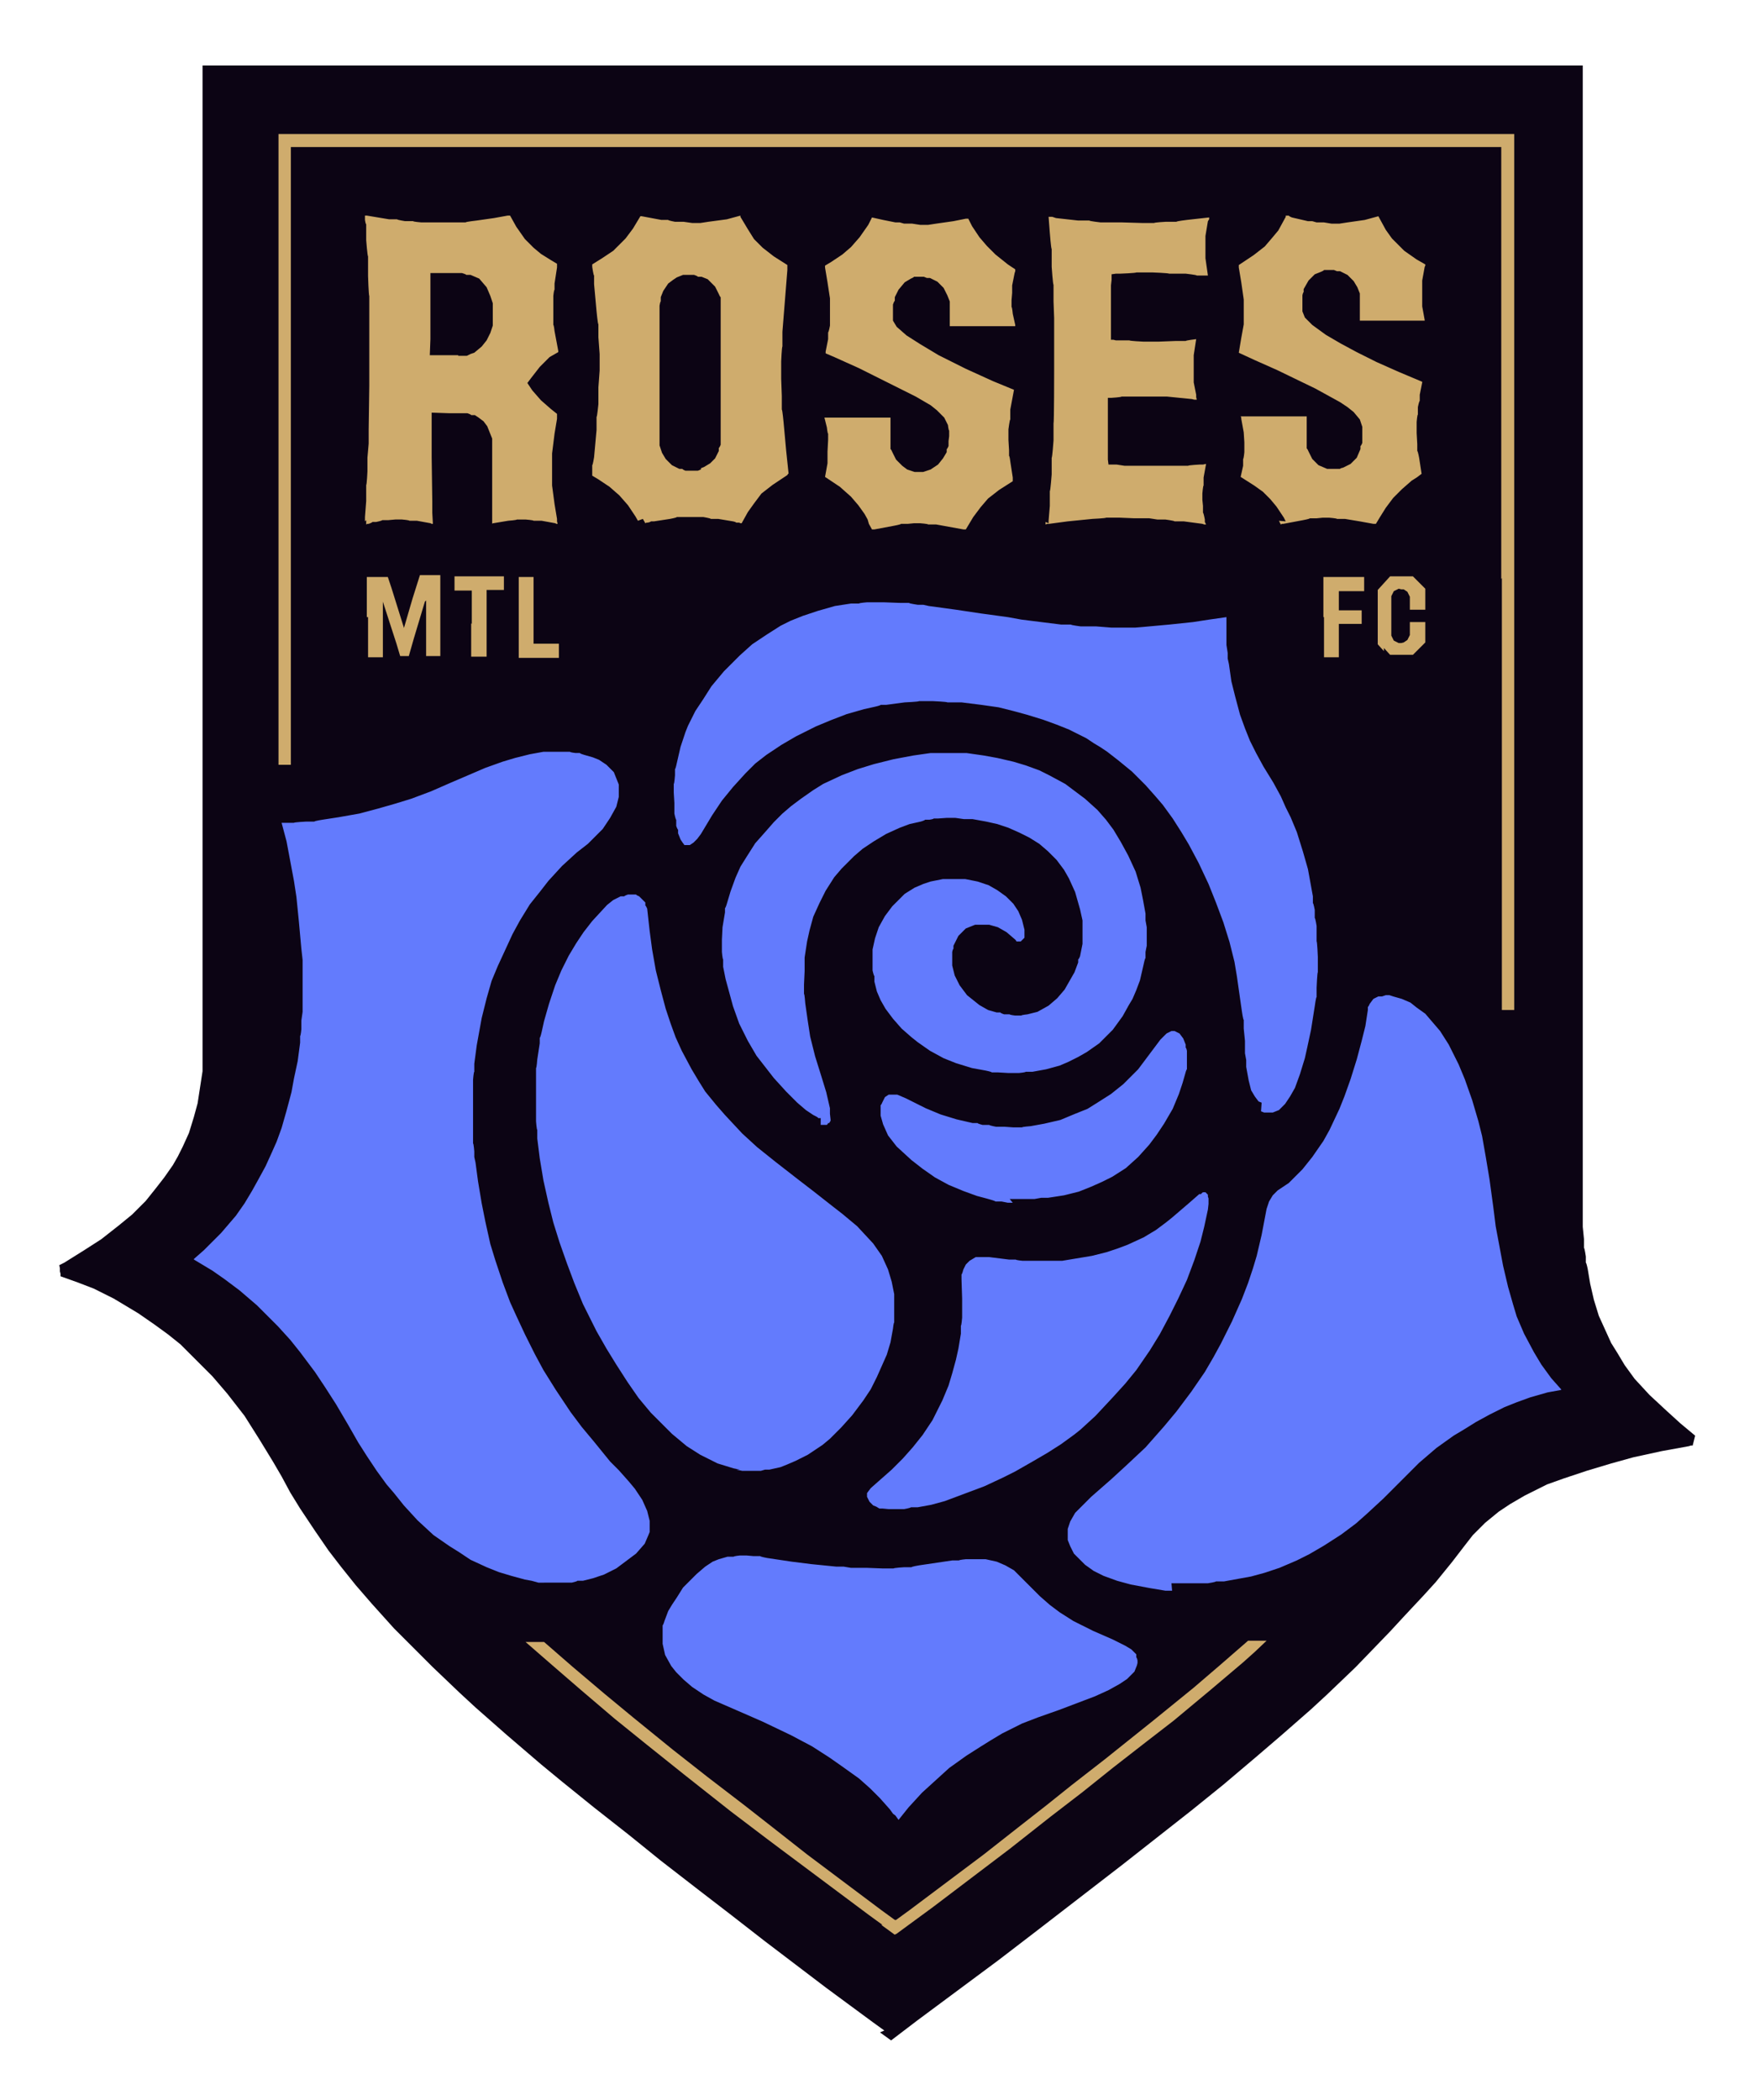 <?xml version="1.0" encoding="UTF-8"?> <svg xmlns="http://www.w3.org/2000/svg" xmlns:inkscape="http://www.inkscape.org/namespaces/inkscape" xmlns:sodipodi="http://sodipodi.sourceforge.net/DTD/sodipodi-0.dtd" xmlns:svg="http://www.w3.org/2000/svg" version="1.1" viewBox="0 0 285 340"><defs><style> .st0 { fill: #0c0414; } .st1 { fill: #cfac6d; } .st2 { fill: #637bfd; } </style></defs><g id="svg5" sodipodi:docname="Montreal Roses FC.svg"><path id="path333" class="st0" d="M143.2,328.7l-1.8-1.3-3.8-2.8-3.8-2.8-5-3.8-5-3.8-2.7-2.1-2.7-2.1-2.6-2-2.6-2-3.1-2.4-3.1-2.4-2.6-2.1-2.6-2.1-2.8-2.2-2.8-2.2-2.6-2.1-2.6-2.1-1.7-1.4-1.7-1.4-2.8-2.4-2.8-2.4-2.5-2.2-2.5-2.2-1.3-1.2-1.3-1.2-2.2-2.1-2.2-2.1-3.1-3.1-3.1-3.1-1.8-2-1.8-2-1.3-1.5-1.3-1.5-1.2-1.5-1.2-1.5-1-1.3-1-1.3-1.1-1.6-1.1-1.6-1.2-1.8-1.2-1.8-.8-1.3-.8-1.3-.7-1.3-.7-1.3-.7-1.2-.7-1.2-1.1-1.8-1.1-1.8-1.2-1.9-1.2-1.9-1.4-1.8-1.4-1.8-1.2-1.4-1.2-1.4-1.1-1.1-1.1-1.1-1.5-1.5-1.5-1.5-1-.8-1-.8-1.1-.8-1.1-.8-1.3-.9-1.3-.9-1-.6-1-.6-1-.6-1-.6-1.6-.8-1.6-.8-1.3-.5-1.3-.5-1.4-.5-1.4-.5v-.4c0,0-.1-.4-.1-.4v-.5c0,0-.1-.5-.1-.5l.4-.2.4-.2,1.6-1,1.6-1,1.4-.9,1.4-.9,1.4-1.1,1.4-1.1,1.1-.9,1.1-.9,1.1-1.1,1.1-1.1.8-1,.8-1,.7-.9.7-.9.7-1,.7-1,.4-.7.4-.7.4-.8.4-.8.5-1.1.5-1.1.4-1.3.4-1.3.3-1.1.3-1.1.2-1.3.2-1.3.2-1.3.2-1.3v-81.4s0-81.4,0-81.4h223.5v93s0,93,0,93v2c0,0,.2,2,.2,2v1.4c.1,0,.3,1.4.3,1.4v1c.1,0,.3,1,.3,1l.2,1.2.2,1.2.3,1.3.3,1.3.4,1.3.4,1.3.5,1.1.5,1.1.5,1.1.5,1.1.5.8.5.8.6,1,.6,1,.8,1.1.8,1.1,1.2,1.3,1.2,1.3,1.4,1.3,1.4,1.3,1.1,1,1.1,1,1.2,1,1.2,1-.2.8-.2.8h-.3c0,0-.3.1-.3.1l-2.2.4-2.2.4-2.3.5-2.3.5-1.8.5-1.8.5-2,.6-2,.6-1.8.6-1.8.6-1.4.5-1.4.5-1.8.9-1.8.9-1.2.7-1.2.7-.9.6-.9.6-1.1.9-1.1.9-1,1-1,1-.7.9-.7.9-1,1.3-1,1.3-1.3,1.6-1.3,1.6-1,1.1-1,1.1-1.5,1.6-1.5,1.6-1.2,1.3-1.2,1.3-2.8,2.9-2.8,2.9-2.3,2.2-2.3,2.2-1.3,1.2-1.3,1.2-2.4,2.1-2.4,2.1-2.1,1.8-2.1,1.8-2.6,2.2-2.6,2.2-2.6,2.1-2.6,2.1-2.8,2.2-2.8,2.2-2.8,2.2-2.8,2.2-3.5,2.7-3.5,2.7-3.5,2.7-3.5,2.7-3,2.3-3,2.3-6.6,4.9-6.6,4.9-2.1,1.6-2.1,1.6h0s0,0,0,0l-1.8-1.3h0Z" sodipodi:nodetypes="cccccccccccccccccccccccccccccccccccccccccccccccccccccccccccccccccccccccccccccccccccccccccccccccccccccccccccccccccccccccccccccccccccccccccccccccccccccccccccccccccccccccccccccccccccccccccccccccccccccccccccccccccccccccccc"></path><path id="path337" class="st1" d="M142.9,311.6l-2.2-1.6-7.1-5.3-7.1-5.3-1.2-.9-1.2-.9-2.9-2.2-2.9-2.2-3.8-3-3.8-3-3-2.4-3-2.4-2.6-2.1-2.6-2.1-2.7-2.3-2.7-2.3-2.2-1.9-2.2-1.9-2.3-2-2.3-2h0c0,0,1.5,0,1.5,0h1.5l2.3,2,2.3,2,2.6,2.2,2.6,2.2,2.3,1.9,2.3,1.9,3.2,2.6,3.2,2.6,2.8,2.2,2.8,2.2,3,2.3,3,2.3,2.3,1.8,2.3,1.8,2.8,2.2,2.8,2.2,6,4.5,6,4.5,1.1.8,1.1.8h.2l1.1-.8,1.1-.8,6-4.5,6-4.5,2.8-2.2,2.8-2.2,2.3-1.8,2.3-1.8,2-1.6,2-1.6,2.7-2.1,2.7-2.1,4-3.2,4-3.2,3.2-2.6,3.2-2.6,2.1-1.8,2.1-1.8,2.3-2,2.3-2h3c0,0-1.9,1.8-1.9,1.8l-1.9,1.7-2.6,2.2-2.6,2.2-3,2.5-3,2.5-2.2,1.7-2.2,1.7-2.7,2.1-2.7,2.1-2.5,2-2.5,2-2.6,2-2.6,2-3.3,2.6-3.3,2.6-6.2,4.7-6.2,4.7-3,2.2-3,2.2h-.1c0,0-.1.1-.1.1l-2.2-1.6ZM243.1,93.7V23.8H47.1v50s0,50,0,50h-2V21.7h200.1v141.8h-2v-69.9ZM59.4,99.9v-6.5h3.4l.3.9.3.9,1,3.2,1,3.2h0c0,0,0,.1,0,.1l.7-2.4.7-2.4.6-1.9.6-1.9h3.3v13.1h-2.3v-4.6s0-4.6,0-4.6v.2c0,0-.2.2-.2.2l-.9,3-.9,3-.4,1.4-.4,1.4h-.7s-.7,0-.7,0l-.3-1-.3-1-1.1-3.4-1.1-3.4v4.5s0,4.5,0,4.5h-2.4v-6.5ZM76.4,101v-5.4h-2.8v-2.3h4s4,0,4,0v2.2h-1.4s-1.4,0-1.4,0v10.8h-2.5v-5.4ZM84,99.9v-6.5h2.4v10.8h4.1v2.3h-6.5v-6.5ZM214.3,99.9v-6.5h6.6v2.3h-4.1v3.1h3.7v2.2h-3.7v2.7s0,2.7,0,2.7h-1.2s-1.2,0-1.2,0v-6.5ZM224.1,105.4l-1-1.1v-4.4s0-4.4,0-4.4l1-1.1,1-1.1h3.7l1,1,1,1v1.7s0,1.7,0,1.7h-2.5v-2.1l-.2-.4-.2-.4-.3-.2-.3-.2h-.4c0,0-.4-.1-.4-.1l-.4.2-.4.2-.2.4-.2.4v6.4l.2.4.2.4.4.2.4.2h.4c0,0,.4-.1.4-.1l.3-.2.3-.2.2-.4.2-.4v-2.1h2.5v3.3l-1,1-1,1h-3.7l-1-1.1h0ZM59.1,84.4v-.7c0,0,.2-2.6.2-2.6v-2.6c.1,0,.2-2.2.2-2.2v-2.2c0,0,.2-2.3.2-2.3v-2.3c0,0,.1-7.1.1-7.1v-7.1c0,0,0-3.7,0-3.7v-3.7c-.1,0-.2-3.2-.2-3.2v-3.2c-.1,0-.3-2.6-.3-2.6v-2.6c-.1,0-.2-.7-.2-.7v-.7c0,0,.1,0,.1,0h.2s1.8.3,1.8.3l1.8.3h1.3c0,.1,1.3.3,1.3.3h1.3c0,.1,1.3.2,1.3.2h2.7s2.7,0,2.7,0h1.8c0-.1,1.8-.3,1.8-.3l1.4-.2,1.4-.2,1.1-.2,1.1-.2h.2s.2,0,.2,0l.5.9.5.9.7,1,.7,1,.7.7.7.7.6.5.6.5.8.5.8.5.5.3.5.3v.3s0,.3,0,.3l-.2,1.3-.2,1.3v1c-.1,0-.2,1-.2,1v4.7c.1,0,.2,1,.2,1l.3,1.6.3,1.6h0v.2l-.7.4-.7.4-.8.8-.8.8-.7.9-.7.9-.3.4-.3.4.4.6.4.6.7.8.7.8.8.7.8.7.5.4.5.4v.4s0,.4,0,.4l-.2,1.2-.2,1.2-.2,1.6-.2,1.6v2.6s0,2.6,0,2.6l.2,1.5.2,1.5.2,1.2.2,1.2v.4c0,0,.1.4.1.4h-.2c0,0-.2-.1-.2-.1l-1.1-.2-1.1-.2h-1.3c0-.1-1.3-.2-1.3-.2h-1.4c0,.1-1.4.2-1.4.2l-1.2.2-1.2.2h-.1c0,0-.1.1-.1.1v-6.9s0-6.9,0-6.9l-.2-.5-.2-.5-.2-.5-.2-.5-.3-.4-.3-.4-.4-.3-.4-.3-.3-.2-.3-.2h-.6c0-.1-.6-.3-.6-.3h-2.9c0,0-2.9-.1-2.9-.1v7.2c0,0,.1,7.2.1,7.2v1.8c0,0,.1,1.8.1,1.8h-.2c0,0-.2-.1-.2-.1l-1.1-.2-1.1-.2h-1.2c0-.1-1.2-.2-1.2-.2h-1.1c0,0-1.1.1-1.1.1h-1c0,.1-1,.3-1,.3h-.6c0,.1-.6.3-.6.3h-.2c0,0-.2.1-.2.1v-.7q0,0,0,0ZM74.2,57.6h1.4c0,0,.6-.3.6-.3l.6-.2.6-.5.6-.5.4-.5.4-.5.3-.6.3-.6.2-.6.2-.6v-1.8s0-1.8,0-1.8l-.2-.6-.2-.6-.3-.7-.3-.7-.6-.7-.6-.7-.7-.3-.7-.3h-.7c0-.1-.7-.3-.7-.3h-5.1v10.7c0,0-.1,2.6-.1,2.6h1.6s1.6,0,1.6,0h1.4q0,0,0,0ZM103.3,84.3l-.4-.7-.6-.9-.6-.9-.7-.8-.7-.8-.8-.7-.8-.7-.9-.6-.9-.6-.5-.3-.5-.3v-.2s0-.2,0-.2v-1.3c.1,0,.3-1.3.3-1.3l.2-2.2.2-2.2v-2.1c.1,0,.3-2.1.3-2.1v-2.7c0,0,.2-2.7.2-2.7v-2.7c0,0-.2-2.7-.2-2.7v-2.1c-.1,0-.3-2.1-.3-2.1l-.2-2.2-.2-2.2v-1.4c-.1,0-.3-1.4-.3-1.4v-.4l.8-.5.8-.5.9-.6.9-.6,1-1,1-1,.6-.8.6-.8.6-1,.6-1h.1s.1,0,.1,0l1.6.3,1.6.3h1.1c0,.1,1.1.3,1.1.3h1.4c0,0,1.4.2,1.4.2h1.3c0,0,1.3-.2,1.3-.2l1.5-.2,1.5-.2,1.1-.3,1.1-.3h0c0,.1,0,.2,0,.2l.6,1,.6,1,.5.8.5.8.7.7.7.7.9.7.9.7,1.1.7,1.1.7v.4s0,.4,0,.4l-.2,2.5-.2,2.5-.2,2.5-.2,2.5v2.4c-.1,0-.2,2.4-.2,2.4v2.8c0,0,.1,2.8.1,2.8v2.2c.1,0,.3,2.2.3,2.2l.2,2.2.2,2.2.2,1.9.2,1.9h-.1c0,0-.1.2-.1.2l-1.2.8-1.2.8-.9.7-.9.7-.6.8-.6.8-.5.7-.5.7-.5.9-.5.9h-.2c0,0-.2-.1-.2-.1h-.5c0-.1-.5-.2-.5-.2l-1.2-.2-1.2-.2h-1.2c0-.1-1.2-.3-1.2-.3h-1.6s-1.6,0-1.6,0h-1.1c0,.1-1.1.3-1.1.3l-1.3.2-1.3.2h-.5c0,.1-.5.2-.5.2h-.2c0,0-.2.1-.2.1l-.4-.7h0ZM113.5,75.8l.5-.2.5-.3.5-.3.4-.4.4-.4.3-.6.3-.6v-.5c.1,0,.3-.5.3-.5v-23.9c-.1,0-.3-.5-.3-.5l-.3-.6-.3-.6-.6-.6-.6-.6-.5-.2-.5-.2h-.6c0-.1-.6-.3-.6-.3h-.9s-.9,0-.9,0l-.5.2-.5.2-.3.2-.3.2-.4.3-.4.3-.4.6-.4.6-.2.5-.2.5v.7c-.1,0-.2.7-.2.7v11.3s0,11.3,0,11.3l.2.6.2.6.3.5.3.5.5.5.5.5.6.3.6.3h.5c0,.1.5.3.5.3h1s1,0,1,0l.5-.2ZM140.5,84.1l-.5-.9-.5-.7-.5-.7-.6-.7-.6-.7-.9-.8-.9-.8-1.2-.8-1.2-.8h0s0,0,0,0l.2-1.1.2-1.1v-1.9c0,0,.1-1.9.1-1.9v-1c-.1,0-.2-1-.2-1l-.2-.8-.2-.8h10.7v5.1c.1,0,.3.5.3.5l.3.6.3.6.5.5.5.5.4.3.4.3.6.2.6.2h1.4l.6-.2.6-.2.6-.4.6-.4.4-.5.4-.5.3-.5.3-.5v-.5c.1,0,.3-.5.3-.5v-.8c0,0,.1-.8.1-.8v-.9c-.1,0-.2-.9-.2-.9l-.3-.6-.3-.6-.6-.6-.6-.6-.5-.4-.5-.4-1.2-.7-1.2-.7-2.6-1.3-2.6-1.3-2-1-2-1-2-.9-2-.9-.7-.3-.7-.3h0c0-.1,0-.3,0-.3l.2-1,.2-1v-1.1c.1,0,.3-1.1.3-1.1v-2.2s0-2.2,0-2.2l-.2-1.3-.2-1.3-.2-1.2-.2-1.2h0c0-.1,0-.3,0-.3l.5-.3.5-.3.9-.6.9-.6.7-.6.7-.6.7-.8.7-.8.7-1,.7-1,.3-.6.3-.6h0s0,0,0,0l.9.2.9.2,1,.2,1,.2h.7c0,0,.7.2.7.2h1.3c0,0,1.3.2,1.3.2h1.3c0,0,1.3-.2,1.3-.2l1.4-.2,1.4-.2,1-.2,1-.2h.2s.2,0,.2,0l.3.6.3.6.6.9.6.9.6.7.6.7.7.7.7.7,1,.8,1,.8.6.4.6.4v.3c0,0-.1.3-.1.3l-.2,1-.2,1v1.2c0,0-.1,1.2-.1,1.2v1.1c.1,0,.2,1.1.2,1.1l.2.9.2.9h0v.2h-10.6v-2s0-2,0-2l-.2-.5-.2-.5-.3-.6-.3-.6-.5-.5-.5-.5-.6-.3-.6-.3h-.5c0,0-.5-.2-.5-.2h-1.6c0,.1-.5.3-.5.3l-.5.3-.5.3-.5.6-.5.6-.3.6-.3.6v.6c-.1,0-.3.6-.3.6v1.3s0,1.3,0,1.3l.3.5.3.5.8.7.8.7,1.1.7,1.1.7,1.5.9,1.5.9,2.2,1.1,2.2,1.1,2.2,1,2.2,1,1.7.7,1.7.7h0s0,0,0,0l-.3,1.6-.3,1.6v1.6c-.1,0-.3,1.6-.3,1.6v1.7c0,0,.1,1.7.1,1.7v.9c.1,0,.2.9.2.9l.2,1.3.2,1.3v.3s0,.3,0,.3l-1.1.7-1.1.7-.9.7-.9.7-.6.7-.6.7-.6.8-.6.8-.6,1-.6,1h-.2s-.2,0-.2,0l-1.1-.2-1.1-.2-1.1-.2-1.1-.2h-1.3c0-.1-1.3-.2-1.3-.2h-1c0,0-1,.1-1,.1h-1.1c0,.1-1.1.3-1.1.3l-1.6.3-1.6.3h-.2s-.2,0-.2,0l-.5-.9h0ZM169.8,84.7v-.4s.2-2.4.2-2.4v-2.4c.1,0,.3-2.7.3-2.7v-2.7c.1,0,.3-2.8.3-2.8v-2.8c.1,0,.1-8.5.1-8.5v-8.5s-.1-2.7-.1-2.7v-2.7c-.1,0-.3-2.9-.3-2.9v-2.9c-.1,0-.3-2.6-.3-2.6l-.2-2.6h0s0,0,0,0h.6c0,0,.6.2.6.2l1.8.2,1.8.2h1.8c0,.1,1.8.3,1.8.3h3.4c0,0,3.4.1,3.4.1h1.9c0-.1,1.9-.2,1.9-.2h1.7c0-.1,1.7-.3,1.7-.3l1.8-.2,1.8-.2h0s0,0,0,0v.3c0,0-.2.3-.2.3l-.2,1.2-.2,1.2v1.8s0,1.8,0,1.8l.2,1.4.2,1.4h0s0,0,0,0h-1.8c0-.1-1.8-.3-1.8-.3h-2.7c0-.1-2.7-.2-2.7-.2h-2.6c0,.1-2.6.2-2.6.2h-.7c0,0-.7.1-.7.1v.9c0,0-.1.9-.1.9v4.4s0,4.4,0,4.4h.4c0,0,.4.1.4.1h2.2c0,.1,2.2.2,2.2.2h2.6c0,0,2.6-.1,2.6-.1h1.7c0-.1,1.7-.3,1.7-.3h0s0,0,0,0l-.2,1.3-.2,1.3v2.2s0,2.2,0,2.2l.2,1,.2,1v.4c0,0,.1.4.1.4h-.4c0,0-.4-.1-.4-.1l-2-.2-2-.2h-2.9s-2.9,0-2.9,0h-1.6c0,.1-1.6.2-1.6.2h-.3s-.3,0-.3,0v4.6s0,4.6,0,4.6v.8c0,0,.1.8.1.8h1.3c0,0,1.3.2,1.3.2h4.2s4.2,0,4.2,0h1.9c0-.1,1.9-.2,1.9-.2h.5c0,0,.5-.1.5-.1l-.2,1.1-.2,1.1v1.3c-.1,0-.2,1.3-.2,1.3v1c0,0,.1,1,.1,1v1.1c.1,0,.3,1.1.3,1.1v.4c0,0,.2.4.2.4h-.3c0,0-.3-.1-.3-.1l-1.5-.2-1.5-.2h-1.5c0-.1-1.5-.3-1.5-.3h-1.3c0,0-1.3-.2-1.3-.2h-2.4c0,0-2.4-.1-2.4-.1h-2.2c0,.1-2.2.2-2.2.2l-2,.2-2,.2-1.5.2-1.5.2h-.3c0,0-.3.1-.3.1v-.4s0,0,0,0ZM208.2,84.4l-.3-.6-.6-.9-.6-.9-.5-.6-.5-.6-.6-.6-.6-.6-.7-.5-.7-.5-1.1-.7-1.1-.7h0s0,0,0,0l.2-.9.2-.9v-1.1c.1,0,.2-1.1.2-1.1v-1.6c0,0-.1-1.6-.1-1.6l-.2-1.1-.2-1.1v-.2c0,0-.1-.2-.1-.2h10.7v5.2c.1,0,.3.5.3.5l.3.6.3.6.5.5.5.5.7.3.7.3h.8s.8,0,.8,0h.5c0-.1.5-.2.5-.2l.6-.3.6-.3.5-.5.5-.5.3-.7.3-.7v-.5c.1,0,.3-.5.3-.5v-1.3s0-1.3,0-1.3l-.2-.6-.2-.6-.5-.6-.5-.6-.5-.4-.5-.4-.6-.4-.6-.4-2-1.1-2-1.1-3.1-1.5-3.1-1.5-1.8-.8-1.8-.8-1.3-.6-1.3-.6h0s0,0,0,0l.2-1.2.2-1.2.2-1.1.2-1.1v-2s0-2,0-2l-.2-1.4-.2-1.4-.2-1.2-.2-1.2v-.2s0-.2,0-.2l1.2-.8,1.2-.8.9-.7.9-.7.6-.7.6-.7.5-.6.5-.6.6-1.1.6-1.1h0c0,0,0-.2,0-.2h.5c0,.1.5.3.5.3l1.3.3,1.3.3h.7c0,0,.7.2.7.2h1.2c0,0,1.2.2,1.2.2h1.3c0,0,1.3-.2,1.3-.2l1.4-.2,1.4-.2,1.1-.3,1.1-.3h0s0,0,0,0l.6,1.1.6,1.1.5.7.5.7,1,1,1,1,1,.7,1,.7.7.4.7.4v.2c0,0-.1.2-.1.2l-.2,1.1-.2,1.1v2.1s0,2.1,0,2.1l.2,1.1.2,1.1h0c0,0,0,.1,0,.1h-10.5v-2.2s0-2.2,0-2.2l-.2-.5-.2-.5-.3-.5-.3-.5-.5-.5-.5-.5-.6-.3-.6-.3h-.5c0,0-.5-.2-.5-.2h-1.6c0,.1-.5.3-.5.3l-.5.2-.5.2-.5.5-.5.5-.4.7-.4.7v.5c-.1,0-.2.5-.2.5v1.3s0,1.3,0,1.3l.2.5.2.5.6.6.6.6,1.1.8,1.1.8,1.2.7,1.2.7,1.3.7,1.3.7,1.6.8,1.6.8,1.8.8,1.8.8,1.9.8,1.9.8h0c0,0,0,.1,0,.1l-.2,1-.2,1v1c-.1,0-.3,1-.3,1v1.2c-.1,0-.2,1.2-.2,1.2v1.8c0,0,.1,1.8.1,1.8v1.1c.1,0,.3,1.1.3,1.1l.2,1.3.2,1.3h0c0,0-.8.6-.8.6l-.8.5-.8.7-.8.7-.7.7-.7.7-.6.8-.6.8-.5.8-.5.8-.3.5-.3.5h-.2s-.2,0-.2,0l-1.1-.2-1.1-.2-1.2-.2-1.2-.2h-1.3c0-.1-1.3-.2-1.3-.2h-1c0,0-1,.1-1,.1h-1.1c0,.1-1.1.3-1.1.3l-1.6.3-1.6.3h-.2c0,0-.2.1-.2.1l-.3-.6h0Z" sodipodi:nodetypes="ccccccccccccccccccccccccccccccccccccccccccccccccccccccccccccccccccccccccccccccccccccccccccccccccccccccccccccccccccccccccccccccccccccccccccccccccccccccccccccccccccccccccccccccccccccccccccccccccccccccccccccccccccccccccccccccccccccccccccccccccccccccccccccccccccccccccccccccccccccccccccccccccccccccccccccccccccccccccccccccccccccccccccccccccccccccccccccccccccccccccccccccccccccccccccccccccccccccccccccccccccccccccccccccccccccccccccccccccccccccccccccccccccccccccccccccccccccccccccccccccccccccccccccccccccccccccccccccccccccccccccccccccccccccccccccccccccccccccccccccccccccccccccccccccccccccccccccccccccccccccccccccccccccccccccccccccccccccccccccccccccccccccccccccccccccccccccccccccccccccccccccccccccccccccccccccccccccccccccccccccccccccccccccccccccccccccccccccccccccccccccccccccccccccccccccccccccccccccccccccccccccccccccccccccccccccccccccccccccccccccccccccccccccccccccccccccccccccccccccccccccccccccccccccccccccccccccccccccccccccccccccccccccccccccccccccccccccccccccccccccccccccccccccccccccccccccccccccccccccccccccccccccccccccccccccccccccccccccccccccccccccccccccccccccccccccccccccccccccccccccccccccccccccccccccccccccccccccccccccccccccccccccccccccccccccccccccccccccc"></path><path id="path335" class="st2" d="M144.6,293.6l-.5-.7-.8-.9-.8-.9-.8-.8-.8-.8-.9-.8-.9-.8-1.4-1-1.4-1-1-.7-1-.7-1.4-.9-1.4-.9-1.7-.9-1.7-.9-2.3-1.1-2.3-1.1-1.6-.7-1.6-.7-2.3-1-2.3-1-.9-.5-.9-.5-.9-.6-.9-.6-.7-.6-.7-.6-.6-.6-.6-.6-.4-.5-.4-.5-.5-.9-.5-.9-.2-.9-.2-.9v-3c.1,0,.3-.7.3-.7l.3-.8.3-.8.3-.5.3-.5.4-.6.4-.6.5-.8.5-.8,1.1-1.1,1.1-1.1.7-.6.7-.6.6-.4.6-.4.5-.2.5-.2.7-.2.7-.2h1c0-.1,1-.2,1-.2h1.1c0,0,1.1.1,1.1.1h1.1c0,.1,1.1.3,1.1.3l2,.3,2,.3,1.6.2,1.6.2,2,.2,2,.2h1.2c0,0,1.2.2,1.2.2h2.6c0,0,2.6.1,2.6.1h1.7c0-.1,1.7-.2,1.7-.2h1.2c0-.1,1.2-.3,1.2-.3l2.7-.4,2.7-.4h1.1c0-.1,1.1-.2,1.1-.2h1.6s1.6,0,1.6,0l.9.2.9.2.7.3.7.3.7.4.7.4,1.1,1.1,1.1,1.1,1,1,1,1,.8.7.8.7.8.6.8.6,1.1.7,1.1.7,1.6.8,1.6.8,1.6.7,1.6.7,1,.5,1,.5.5.3.5.3.4.4.4.4v.5c.1,0,.2.5.2.5v.4c0,0-.1.4-.1.4l-.2.5-.2.5-.6.6-.6.6-.6.4-.6.4-.9.5-.9.5-1.1.5-1.1.5-2.9,1.1-2.9,1.1-1.7.6-1.7.6-1.3.5-1.3.5-1.6.8-1.6.8-1,.6-1,.6-.8.5-.8.5-1.1.7-1.1.7-1.4,1-1.4,1-1.1,1-1.1,1-1.1,1-1.1,1-1.1,1.2-1.1,1.2-.8,1-.8,1h0s0,0,0,0l-.5-.7h0ZM189.8,257.5h-1.1c0,0-1.2-.2-1.2-.2l-1.2-.2-1.6-.3-1.6-.3-1.1-.3-1.1-.3-1.1-.4-1.1-.4-.8-.4-.8-.4-.7-.5-.7-.5-.9-.9-.9-.9-.3-.6-.3-.6-.2-.5-.2-.5v-.9s0-.9,0-.9l.2-.6.2-.6.4-.7.4-.7,1.3-1.3,1.3-1.3,1.6-1.4,1.6-1.4,1.2-1.1,1.2-1.1,1.6-1.5,1.6-1.5,1.5-1.7,1.5-1.7,1-1.2,1-1.2,1.2-1.6,1.2-1.6,1.1-1.6,1.1-1.6.7-1.2.7-1.2.6-1.1.6-1.1.9-1.8.9-1.8.4-.9.4-.9.4-.9.4-.9.5-1.3.5-1.3.4-1.2.4-1.2.3-1,.3-1,.4-1.7.4-1.7.4-2.1.4-2.1.2-.6.2-.6.3-.5.3-.5.4-.4.4-.4.9-.6.9-.6,1.1-1.1,1.1-1.1.8-1,.8-1,.9-1.3.9-1.3.5-.9.5-.9.8-1.7.8-1.7.4-1,.4-1,.5-1.4.5-1.4.5-1.6.5-1.6.4-1.5.4-1.5.3-1.2.3-1.2.2-1.3.2-1.3v-.5c.1,0,.3-.5.3-.5l.3-.4.3-.4.4-.2.4-.2h.6c0,0,.6-.2.6-.2h.6c0,0,.6.2.6.2l.7.2.7.2.7.3.7.3.5.4.5.4.7.5.7.5.6.7.6.7.6.7.6.7.7,1.1.7,1.1.8,1.6.8,1.6.5,1.2.5,1.2.6,1.7.6,1.7.5,1.7.5,1.7.3,1.2.3,1.2.3,1.7.3,1.7.3,1.8.3,1.8.3,2.2.3,2.2.2,1.6.2,1.6.3,1.6.3,1.6.3,1.6.3,1.6.4,1.7.4,1.7.4,1.4.4,1.4.3,1,.3,1,.6,1.4.6,1.4.8,1.5.8,1.5.6,1,.6,1,.8,1.1.8,1.1.8.9.8.9h0c0,0,0,.1,0,.1l-1.1.2-1.1.2-1.4.4-1.4.4-1.1.4-1.1.4-1,.4-1,.4-1.2.6-1.2.6-1.1.6-1.1.6-.8.5-.8.5-1,.6-1,.6-1.4,1-1.4,1-1.4,1.2-1.4,1.2-2.9,2.9-2.9,2.9-1.3,1.2-1.3,1.2-.9.8-.9.8-1.2.9-1.2.9-1.4.9-1.4.9-1.2.7-1.2.7-1,.5-1,.5-1.4.6-1.4.6-1.2.4-1.2.4-1.1.3-1.1.3-1.1.2-1.1.2-1.1.2-1.1.2h-1.3c0,.1-1.3.3-1.3.3h-2.4s-2.4,0-2.4,0h-1.1q0,0,0,0ZM88.1,256.2h-.9c0,0-1.1-.3-1.1-.3l-1.1-.2-1.1-.3-1.1-.3-1-.3-1-.3-1-.4-1-.4-1.3-.6-1.3-.6-.9-.6-.9-.6-.8-.5-.8-.5-1.3-.9-1.3-.9-1.3-1.2-1.3-1.2-1.1-1.2-1.1-1.2-.8-1-.8-1-.6-.7-.6-.7-.8-1.1-.8-1.1-.8-1.2-.8-1.2-.7-1.1-.7-1.1-.8-1.4-.8-1.4-1-1.7-1-1.7-.9-1.4-.9-1.4-.8-1.2-.8-1.2-1.2-1.6-1.2-1.6-.8-1-.8-1-1-1.1-1-1.1-1.7-1.7-1.7-1.7-1.4-1.2-1.4-1.2-1.2-.9-1.2-.9-1-.7-1-.7-1.5-.9-1.5-.9h0c0,0,0-.1,0-.1l.8-.7.8-.7,1.4-1.4,1.4-1.4.6-.7.6-.7.6-.7.6-.7.7-1,.7-1,.6-1,.6-1,.5-.9.5-.9.6-1.1.6-1.1.5-1.1.5-1.1.4-.9.4-.9.4-1.1.4-1.1.4-1.4.4-1.4.4-1.5.4-1.5.2-1.1.2-1.1.3-1.4.3-1.4.2-1.5.2-1.5v-1.1c.1,0,.2-1.1.2-1.1v-1.4c0,0,.2-1.4.2-1.4v-3.3s0-3.3,0-3.3v-1.8c0,0-.2-1.8-.2-1.8l-.2-2.2-.2-2.2-.2-2-.2-2-.2-1.3-.2-1.3-.3-1.6-.3-1.6-.3-1.6-.3-1.6-.4-1.5-.4-1.5h0s0,0,0,0h2c0-.1,2-.2,2-.2h1.3c0-.1,1.3-.3,1.3-.3l1.3-.2,1.3-.2,1.7-.3,1.7-.3,1.5-.4,1.5-.4,1.4-.4,1.4-.4,1.3-.4,1.3-.4,1.6-.6,1.6-.6,1.6-.7,1.6-.7,2.8-1.2,2.8-1.2,1.4-.5,1.4-.5,1-.3,1-.3,1.2-.3,1.2-.3,1.1-.2,1.1-.2h1.7s1.7,0,1.7,0h.9c0,.1.9.2.9.2h.7c0,.1.7.3.7.3l.7.2.7.2.5.2.5.2.6.4.6.4.6.6.6.6.2.5.2.5.2.5.2.5v1s0,1,0,1l-.2.8-.2.8-.5.9-.5.9-.6.9-.6.9-1.2,1.2-1.2,1.2-.9.7-.9.7-1.2,1.1-1.2,1.1-1.1,1.2-1.1,1.2-.7.9-.7.9-.8,1-.8,1-.8,1.3-.8,1.3-.6,1.1-.6,1.1-.6,1.3-.6,1.3-.6,1.3-.6,1.3-.5,1.2-.5,1.2-.4,1.4-.4,1.4-.4,1.6-.4,1.6-.2,1.1-.2,1.1-.2,1.1-.2,1.1-.2,1.5-.2,1.5v1.3c-.1,0-.2,1.3-.2,1.3v10.3c.1,0,.2,1.3.2,1.3v.9c0,0,.2.9.2.9l.2,1.5.2,1.5.3,1.8.3,1.8.3,1.5.3,1.5.4,1.8.4,1.8.4,1.3.4,1.3.6,1.8.6,1.8.6,1.6.6,1.6.5,1.1.5,1.1.7,1.5.7,1.5.8,1.6.8,1.6.7,1.3.7,1.3,1,1.6,1,1.6,1.2,1.8,1.2,1.8.9,1.2.9,1.2,1,1.2,1,1.2,1.3,1.6,1.3,1.6.7.7.7.7.8.9.8.9.5.6.5.6.6.9.6.9.4.9.4.9.2.8.2.8v1.8c0,0-.2.5-.2.5l-.3.7-.3.7-.7.8-.7.8-.8.6-.8.6-.8.6-.8.6-1,.5-1,.5-.9.3-.9.3-.8.2-.8.2h-.9c0,.1-.9.3-.9.3h-2s-2,0-2,0h-.9q0,0,0,0ZM142.9,244.2h-.5c0,0-.5-.3-.5-.3l-.5-.2-.3-.3-.3-.3-.2-.4-.2-.4v-.6l.3-.4.3-.4,1.7-1.5,1.7-1.5.9-.9.9-.9.8-.9.8-.9.8-1,.8-1,.8-1.2.8-1.2.8-1.6.8-1.6.5-1.2.5-1.2.3-1,.3-1,.3-1.1.3-1.1.2-.9.2-.9.2-1.2.2-1.2v-1.3c.1,0,.2-1.3.2-1.3v-3.1c0,0-.1-3.1-.1-3.1v-.8c.1,0,.3-.8.3-.8l.2-.4.2-.4.3-.3.3-.3.5-.3.5-.3h1.1s1.1,0,1.1,0l1.6.2,1.6.2h1.1c0,.1,1.1.2,1.1.2h3.2s3.2,0,3.2,0l1.2-.2,1.2-.2,1.2-.2,1.2-.2,1.2-.3,1.2-.3.9-.3.9-.3.8-.3.8-.3,1.3-.6,1.3-.6,1-.6,1-.6.8-.6.8-.6.5-.4.5-.4,1.4-1.2,1.4-1.2.8-.7.8-.7h.3c0-.1.3-.3.3-.3h.4l.2.2.2.2v.3c0,0,.1.3.1.3v.9c0,0-.1.9-.1.9l-.3,1.4-.3,1.4-.3,1.2-.3,1.2-.5,1.5-.5,1.5-.6,1.6-.6,1.6-.7,1.5-.7,1.5-.7,1.4-.7,1.4-.8,1.5-.8,1.5-.8,1.3-.8,1.3-1.1,1.6-1.1,1.6-.9,1.1-.9,1.1-1,1.1-1,1.1-1.4,1.5-1.4,1.5-1.2,1.1-1.2,1.1-.5.4-.5.4-1.1.8-1.1.8-1.1.7-1.1.7-1.2.7-1.2.7-1.4.8-1.4.8-1,.5-1,.5-1.5.7-1.5.7-1.6.6-1.6.6-1.6.6-1.6.6-1.1.3-1.1.3-1.1.2-1.1.2h-1.1c0,.1-1.1.3-1.1.3h-1s-1,0-1,0h-.5c0,0,0,0,0,0ZM119.8,237.9l-1-.2-1.3-.4-1.3-.4-1.4-.7-1.4-.7-1.1-.7-1.1-.7-1.2-1-1.2-1-1.7-1.7-1.7-1.7-1-1.2-1-1.2-.9-1.3-.9-1.3-.9-1.4-.9-1.4-.8-1.3-.8-1.3-.8-1.4-.8-1.4-1.1-2.2-1.1-2.2-.7-1.7-.7-1.7-.6-1.6-.6-1.6-.6-1.7-.6-1.7-.5-1.6-.5-1.6-.4-1.6-.4-1.6-.4-1.8-.4-1.8-.3-1.8-.3-1.8-.2-1.6-.2-1.6v-1.4c-.1,0-.2-1.4-.2-1.4v-3.6s0-3.6,0-3.6v-1.4c.1,0,.2-1.4.2-1.4l.2-1.3.2-1.3v-.9c.1,0,.3-.9.3-.9l.2-.9.2-.9.4-1.4.4-1.4.5-1.5.5-1.5.5-1.2.5-1.2.6-1.2.6-1.2.6-1,.6-1,.6-.9.6-.9.7-.9.7-.9,1.2-1.3,1.2-1.3.5-.4.5-.4.6-.3.6-.3h.6c0-.1.6-.3.6-.3h.4s.4,0,.4,0h.5c0,.1.5.3.5.3l.5.5.5.5v.5c.1,0,.3.5.3.5l.2,1.8.2,1.8.2,1.5.2,1.5.3,1.7.3,1.7.4,1.6.4,1.6.4,1.5.4,1.5.4,1.2.4,1.2.4,1.1.4,1.1.5,1.1.5,1.1.8,1.5.8,1.5.6,1,.6,1,.5.8.5.8.9,1.1.9,1.1.7.8.7.8,1.4,1.5,1.4,1.5,1.2,1.1,1.2,1.1,1.5,1.2,1.5,1.2,1.8,1.4,1.8,1.4,1.3,1,1.3,1,1.4,1.1,1.4,1.1.9.7.9.7,1.2,1,1.2,1,1.3,1.4,1.3,1.4.7,1,.7,1,.5,1.1.5,1.1.3,1,.3,1,.2,1,.2,1v1.8s0,1.8,0,1.8v1c-.1,0-.2,1-.2,1l-.2,1.1-.2,1.1-.3,1-.3,1-.4.9-.4.9-.4.9-.4.9-.5,1-.5,1-.6.9-.6.9-.9,1.2-.9,1.2-.9,1-.9,1-.9.9-.9.9-.6.5-.6.5-1.2.8-1.2.8-1,.5-1,.5-.7.3-.7.3-.5.2-.5.2-.9.2-.9.2h-.7c0,0-.7.2-.7.2h-1.5s-1.5,0-1.5,0l-1-.2h0ZM164,194.7h-.8c0,0-1-.2-1-.2h-1c0-.1-1.5-.5-1.5-.5l-1.5-.4-1.1-.4-1.1-.4-1.2-.5-1.2-.5-1.1-.6-1.1-.6-1-.7-1-.7-.9-.7-.9-.7-1.2-1.1-1.2-1.1-.7-.9-.7-.9-.4-.9-.4-.9-.2-.7-.2-.7v-.6s0-.6,0-.6v-.5c.1,0,.3-.5.3-.5l.2-.4.2-.4.3-.2.3-.2h.7s.7,0,.7,0l.7.3.7.3,1.6.8,1.6.8,1.2.5,1.2.5,1.3.4,1.3.4,1.3.3,1.3.3h.8c0,.1.8.3.8.3h1.1c0,.1,1.1.3,1.1.3h1.4c0,0,1.4.1,1.4.1h1.4c0-.1,1.4-.2,1.4-.2l1.1-.2,1.1-.2,1.3-.3,1.3-.3,1.2-.5,1.2-.5,1-.4,1-.4.8-.5.8-.5,1.1-.7,1.1-.7,1-.8,1-.8,1.2-1.2,1.2-1.2.9-1.2.9-1.2.9-1.2.9-1.2.5-.5.5-.5.4-.2.4-.2h.5l.4.2.4.2.3.4.3.4.2.5.2.5v.5c.1,0,.2.5.2.5v1.1s0,1.1,0,1.1v.8c-.1,0-.3.8-.3.8l-.2.7-.2.7-.3.9-.3.9-.5,1.2-.5,1.2-.7,1.2-.7,1.2-.6.9-.6.9-.6.8-.6.8-.9,1-.9,1-1,.9-1,.9-1.1.7-1.1.7-.8.4-.8.4-.9.4-.9.4-1,.4-1,.4-1.2.3-1.2.3-1.3.2-1.3.2h-1.1c0,0-1.1.2-1.1.2h-1.6s-1.6,0-1.6,0h-.8ZM132.9,181h-.4c0-.1-.4-.3-.4-.3l-.4-.2-.6-.4-.6-.4-.7-.6-.7-.6-.9-.9-.9-.9-1-1.1-1-1.1-.7-.9-.7-.9-.7-.9-.7-.9-.7-1.2-.7-1.2-.7-1.4-.7-1.4-.5-1.4-.5-1.4-.3-1.1-.3-1.1-.3-1.1-.3-1.1-.2-1-.2-1v-1.2c-.1,0-.2-1.2-.2-1.2v-2c0,0,.1-2,.1-2l.2-1.2.2-1.2v-.7c.1,0,.3-.7.3-.7l.3-1,.3-1,.4-1.1.4-1.1.4-.9.4-.9.5-.8.5-.8.7-1.1.7-1.1.8-.9.8-.9.7-.8.7-.8.7-.7.7-.7.7-.6.7-.6.8-.6.8-.6,1-.7,1-.7.8-.5.8-.5,1.5-.7,1.5-.7,1.3-.5,1.3-.5,1.3-.4,1.3-.4,1.6-.4,1.6-.4,1.6-.3,1.6-.3,1.4-.2,1.4-.2h2.9s2.9,0,2.9,0l1.4.2,1.4.2,1.1.2,1.1.2,1.3.3,1.3.3,1,.3,1,.3,1.1.4,1.1.4.8.4.8.4,1.3.7,1.3.7.8.6.8.6.8.6.8.6,1,.9,1,.9.7.8.7.8.6.8.6.8.6,1,.6,1,.6,1.1.6,1.1.6,1.3.6,1.3.4,1.3.4,1.3.2,1,.2,1,.2,1.1.2,1.1v1.1c0,0,.2,1.1.2,1.1v1s0,1,0,1v1c0,0-.2,1-.2,1v1c-.1,0-.3,1-.3,1l-.3,1.3-.3,1.3-.3.8-.3.8-.3.7-.3.7-.3.5-.3.5-.5.9-.5.9-.8,1.1-.8,1.1-1.1,1.1-1.1,1.1-1,.7-1,.7-.7.4-.7.4-.8.4-.8.4-.7.3-.7.3-1.1.3-1.1.3-1.1.2-1.1.2h-1.1c0,.1-1.1.2-1.1.2h-1.7c0,0-1.7-.1-1.7-.1h-1c0-.1-1-.3-1-.3l-1.1-.2-1.1-.2-1.3-.4-1.3-.4-1-.4-1-.4-1.1-.6-1.1-.6-1-.7-1-.7-.5-.4-.5-.4-.8-.7-.8-.7-.7-.8-.7-.8-.6-.8-.6-.8-.4-.7-.4-.7-.3-.7-.3-.7-.2-.8-.2-.8v-.9c-.1,0-.3-.9-.3-.9v-1.7s0-1.7,0-1.7l.2-.9.2-.9.3-.9.3-.9.5-.9.5-.9.6-.8.6-.8,1-1,1-1,.8-.5.8-.5.7-.3.7-.3.6-.2.6-.2,1-.2,1-.2h1.8s1.8,0,1.8,0l1,.2,1,.2.9.3.9.3.7.4.7.4.7.5.7.5.6.6.6.6.4.6.4.6.3.7.3.7.2.8.2.8v1.3l-.3.3-.3.3h-.7c0-.1-.2-.3-.2-.3l-.7-.6-.7-.6-.7-.4-.7-.4-.7-.2-.7-.2h-.9s-.9,0-.9,0h-.5c0,0-.5.2-.5.2l-.5.2-.5.2-.6.6-.6.6-.4.8-.4.8v.5c-.1,0-.2.5-.2.5v1.1s0,1.1,0,1.1l.2.8.2.8.4.8.4.8.6.8.6.8.5.4.5.4.5.4.5.4.7.4.7.4.7.2.7.2h.6c0,.1.6.3.6.3h.9c0,.1.9.2.9.2h1c0-.1,1-.2,1-.2l.8-.2.8-.2.9-.5.9-.5.7-.6.7-.6.6-.7.6-.7.4-.7.4-.7.4-.7.4-.7.3-.8.3-.8v-.5c.1,0,.3-.5.3-.5l.2-1,.2-1v-1.9s0-1.9,0-1.9l-.2-.9-.2-.9-.2-.7-.2-.7-.2-.7-.2-.7-.5-1.1-.5-1.1-.4-.7-.4-.7-.6-.8-.6-.8-.7-.7-.7-.7-.7-.6-.7-.6-.8-.5-.8-.5-.8-.4-.8-.4-.9-.4-.9-.4-.9-.3-.9-.3-.9-.2-.9-.2-1.1-.2-1.1-.2h-1.4c0,0-1.4-.2-1.4-.2h-1.4c0,0-1.4.1-1.4.1h-.7c0,.1-.7.2-.7.2h-.7c0,.1-.7.3-.7.3l-.9.2-.9.2-.8.3-.8.3-1.1.5-1.1.5-1,.6-1,.6-.9.6-.9.6-.7.6-.7.6-1,1-1,1-.6.7-.6.7-.7,1.1-.7,1.1-.5,1-.5,1-.5,1.1-.5,1.1-.3,1.1-.3,1.1-.2.9-.2.9-.2,1.3-.2,1.3v2.2c0,0-.1,2.2-.1,2.2v1.5c.1,0,.2,1.5.2,1.5l.2,1.4.2,1.4.2,1.3.2,1.3.4,1.6.4,1.6.5,1.6.5,1.6.4,1.3.4,1.3.3,1.3.3,1.3v.9c0,0,.1.9.1.9v.3c-.1,0-.2.3-.2.3h-.2c0,.1-.2.3-.2.3h-.3s-.3,0-.3,0h-.4c0-.1,0-.1,0-.1ZM204.3,178.5l-.5-.2-.3-.4-.3-.4-.3-.5-.3-.5-.2-.8-.2-.8-.2-1.1-.2-1.1v-1.1c0,0-.2-1.1-.2-1.1v-2c0,0-.2-2-.2-2v-1.4c-.1,0-.3-1.4-.3-1.4l-.2-1.4-.2-1.4-.2-1.4-.2-1.4-.2-1.2-.2-1.2-.4-1.6-.4-1.6-.5-1.6-.5-1.6-.6-1.6-.6-1.6-.6-1.5-.6-1.5-.8-1.7-.8-1.7-.8-1.5-.8-1.5-.6-1-.6-1-.7-1.1-.7-1.1-.8-1.1-.8-1.1-.6-.7-.6-.7-.8-.9-.8-.9-1.1-1.1-1.1-1.1-1.1-.9-1.1-.9-.9-.7-.9-.7-.6-.4-.6-.4-.5-.3-.5-.3-.6-.4-.6-.4-1.4-.7-1.4-.7-1-.4-1-.4-1.1-.4-1.1-.4-1.3-.4-1.3-.4-1.1-.3-1.1-.3-1.2-.3-1.2-.3-1.4-.2-1.4-.2-1.6-.2-1.6-.2h-2.3c0-.1-2.3-.2-2.3-.2h-2.3c0,.1-2.3.2-2.3.2l-1.5.2-1.5.2h-.9c0,.1-.9.3-.9.3l-.9.2-.9.2-1.4.4-1.4.4-1.3.5-1.3.5-1.2.5-1.2.5-1.6.8-1.6.8-1.2.7-1.2.7-1.2.8-1.2.8-.9.7-.9.7-.8.8-.8.8-1,1.1-1,1.1-.9,1.1-.9,1.1-.8,1.2-.8,1.2-.9,1.5-.9,1.5-.3.4-.3.4-.3.3-.3.3-.3.2-.3.2h-.9c0-.1-.2-.3-.2-.3l-.2-.3-.2-.3-.2-.5-.2-.5v-.6c-.1,0-.3-.6-.3-.6v-1c-.1,0-.3-1-.3-1v-1.7c0,0-.1-1.7-.1-1.7v-1.4c.1,0,.2-1.4.2-1.4v-1c.1,0,.3-1,.3-1l.3-1.3.3-1.3.4-1.2.4-1.2.2-.5.2-.5.6-1.2.6-1.2.6-.9.6-.9.7-1.1.7-1.1,1-1.2,1-1.2,1.3-1.3,1.3-1.3,1-.9,1-.9,1.2-.8,1.2-.8,1.1-.7,1.1-.7.8-.4.8-.4,1-.4,1-.4,1.2-.4,1.2-.4,1.4-.4,1.4-.4,1.3-.2,1.3-.2h1.3c0-.1,1.3-.2,1.3-.2h2.7c0,0,2.7.1,2.7.1h1.4c0,.1,1.4.3,1.4.3h.9c0,0,.9.2.9.2l2.2.3,2.2.3,2,.3,2,.3,2.2.3,2.2.3,1.1.2,1.1.2,1.6.2,1.6.2,1.6.2,1.6.2h1.6c0,.1,1.6.3,1.6.3h2.5c0,0,2.5.2,2.5.2h1.3s1.3,0,1.3,0h1.2c0,0,1.2-.1,1.2-.1l2.2-.2,2.2-.2,1.9-.2,1.9-.2,1.3-.2,1.3-.2,1.4-.2,1.4-.2h0v4.5c0,0,.2,1.3.2,1.3v.9c0,0,.2.9.2.9l.2,1.4.2,1.4.3,1.2.3,1.2.4,1.5.4,1.5.4,1.1.4,1.1.4,1,.4,1,.5,1,.5,1,.6,1.1.6,1.1.8,1.3.8,1.3.6,1.1.6,1.1.4.9.4.9.4.8.4.8.5,1.2.5,1.2.5,1.6.5,1.6.4,1.4.4,1.4.2,1.1.2,1.1.2,1.1.2,1.1v1.1c.1,0,.3,1.1.3,1.1v1.3c.1,0,.3,1.3.3,1.3v2.5c.1,0,.2,2.5.2,2.5v2.5c-.1,0-.2,2.5-.2,2.5v1.5c-.1,0-.3,1.5-.3,1.5l-.3,1.9-.3,1.9-.3,1.4-.3,1.4-.2.9-.2.9-.4,1.3-.4,1.3-.4,1.1-.4,1.1-.4.7-.4.7-.4.6-.4.6-.5.5-.5.5-.5.2-.5.2h-.7s-.7,0-.7,0l-.5-.2h0Z"></path></g></svg> 